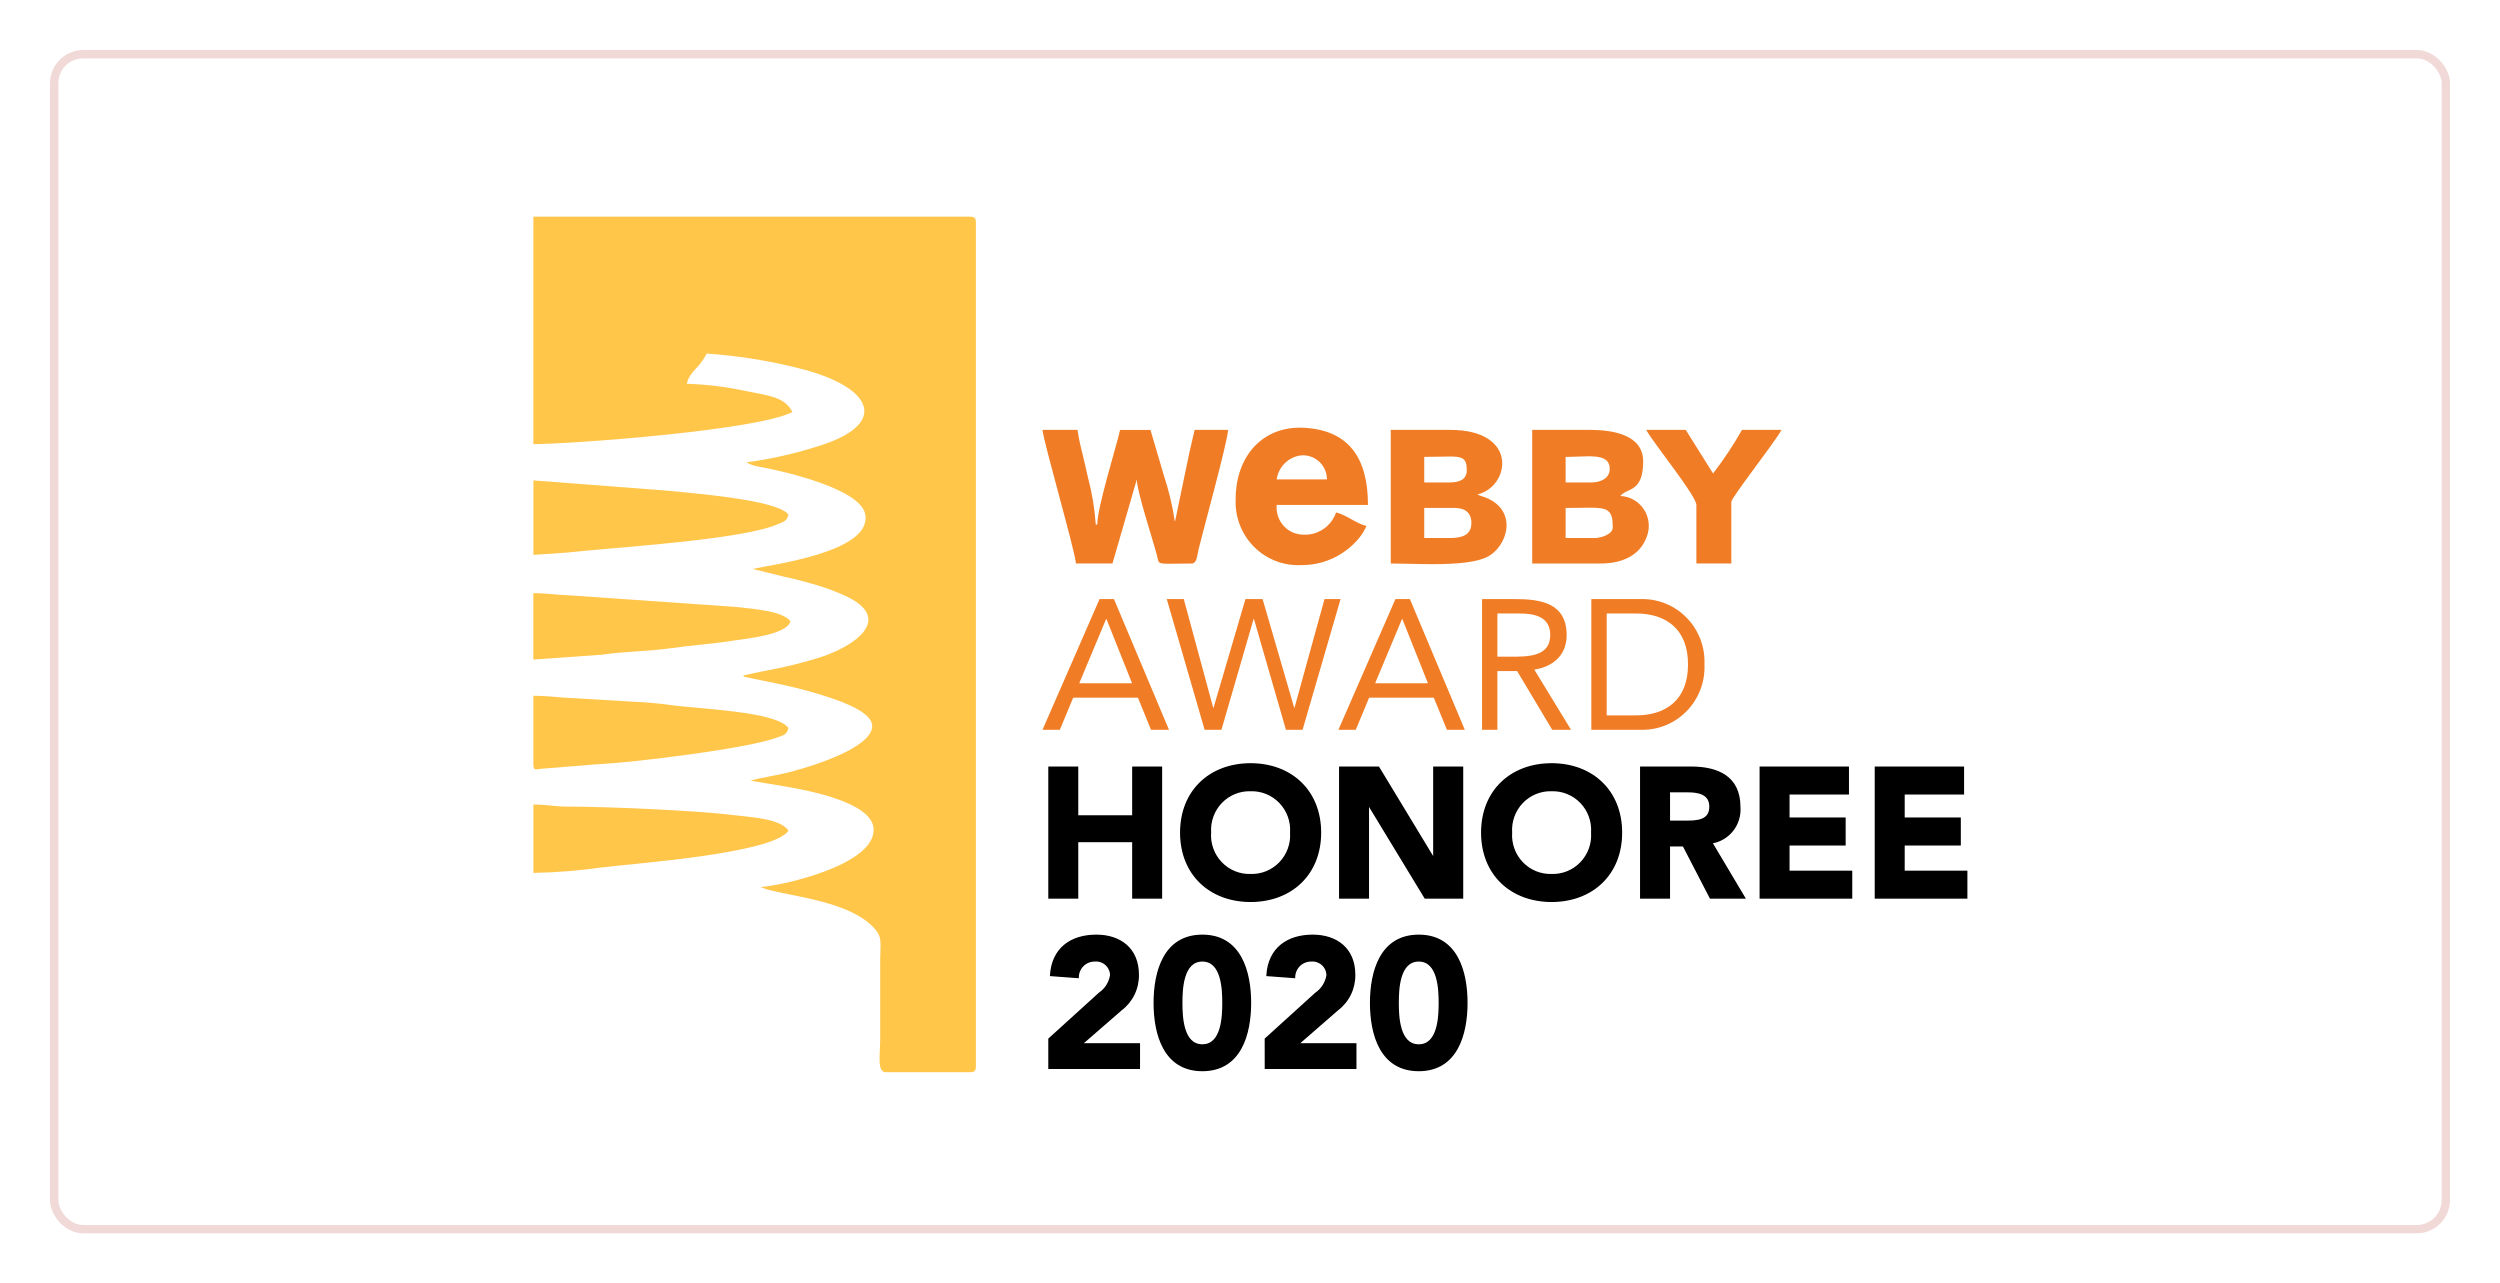 <svg width="300" height="154" viewBox="0 0 300 154" fill="none" xmlns="http://www.w3.org/2000/svg">
<g filter="url(#filter0_d_5805_7687)">
<rect x="6.5" y="6.5" width="287" height="141" rx="3.5" fill="white" stroke="#F0D9D7"/>
</g>
<path fill-rule="evenodd" clip-rule="evenodd" d="M64.004 53.298C68.241 53.298 90.93 51.657 95.091 49.434C94.189 47.712 92.522 47.509 89.656 46.954C87.275 46.429 84.852 46.128 82.417 46.053C82.77 44.524 83.793 44.37 84.808 42.429C88.569 42.688 92.298 43.285 95.953 44.214C104.912 46.46 106.889 50.997 97.829 53.648C95.141 54.494 92.387 55.105 89.596 55.473L89.896 55.653C89.973 55.687 90.394 55.852 90.411 55.858C90.719 55.951 91.083 56 91.406 56.061C94.536 56.652 103.161 58.714 103.811 61.643C104.832 66.243 92.571 67.746 90.314 68.277L94.163 69.221C95.63 69.52 96.758 69.863 98.158 70.258C99.342 70.62 100.5 71.064 101.622 71.59C107.224 74.281 102.648 77.642 97.87 79.05C93.744 80.264 92.774 80.222 89.119 81.081C89.169 81.113 89.251 81.092 89.278 81.163C89.305 81.234 89.399 81.227 89.44 81.242L93.407 82.066C94.797 82.354 96.382 82.737 97.816 83.166C99.675 83.724 104.664 85.173 104.664 87.12C104.664 89.819 96.974 92.107 94.434 92.73C93.102 93.054 91.497 93.308 90.076 93.643C90.128 93.676 90.217 93.643 90.245 93.713L94.349 94.399C97.112 94.877 104.682 96.308 104.834 99.466C105.038 103.68 94.415 106.183 91.275 106.448L91.973 106.709C95.476 107.674 101.886 108.177 104.859 111.327C105.929 112.458 105.628 113.111 105.624 115.144V124.561C105.624 126.709 105.2 128.667 106.341 128.667H116.39C116.94 128.667 117.107 128.5 117.107 127.942V26.725C117.107 26.169 116.942 26 116.39 26H64.004V53.298Z" fill="#FFC64A"/>
<path fill-rule="evenodd" clip-rule="evenodd" d="M64.008 66.587L68.038 66.309C74.052 65.645 88.928 64.813 93.354 62.895C94.104 62.571 94.405 62.554 94.616 61.755C93.314 59.961 83.092 59.195 80.231 58.893L64.008 57.649V66.587Z" fill="#FFC64A"/>
<path fill-rule="evenodd" clip-rule="evenodd" d="M64.005 91.709C64.005 92.597 64.36 92.285 65.188 92.233L71.659 91.711C75.865 91.529 89.824 89.825 93.329 88.479C94.125 88.173 94.4 88.167 94.613 87.36C93.136 85.323 83.847 85.103 80.164 84.563C79.141 84.413 77.089 84.237 76.204 84.216L68.069 83.737C66.737 83.669 65.696 83.493 64.004 83.493V91.706L64.005 91.709Z" fill="#FFC64A"/>
<path fill-rule="evenodd" clip-rule="evenodd" d="M64.008 104.751C66.751 104.697 69.489 104.478 72.207 104.095C76.012 103.606 92.777 102.455 94.617 99.679C93.663 98.238 90.19 98.075 88.093 97.817C83.592 97.257 72.966 96.797 68.064 96.79C66.513 96.79 65.752 96.545 64.008 96.545V104.757V104.751Z" fill="#FFC64A"/>
<path fill-rule="evenodd" clip-rule="evenodd" d="M64.006 79.147L72.275 78.561C74.989 78.154 77.645 78.185 80.369 77.801C83.193 77.402 85.528 77.276 88.263 76.838C89.584 76.626 94.428 76.172 94.854 74.557C93.943 73.303 90.32 73.063 88.195 72.822L68.06 71.422C66.707 71.389 65.698 71.178 64 71.178V79.15L64.006 79.147Z" fill="#FFC64A"/>
<path d="M125.102 87.576H127.179L128.785 83.721H136.549L138.123 87.576H140.278L133.676 71.89H131.944L125.102 87.576ZM135.848 81.993H129.509L132.733 74.288H132.777L135.848 81.993ZM144.555 87.576H146.573L150.431 74.282H150.475L154.312 87.574H156.309L160.87 71.89H158.941L155.344 84.917H155.3L151.512 71.89H149.454L145.629 84.917H145.58L142.054 71.89H140.011L144.555 87.576ZM160.609 87.576H162.692L164.293 83.721H172.057L173.63 87.576H175.779L169.188 71.89H167.449L160.609 87.576ZM171.354 81.993H165.015L168.239 74.288H168.283L171.354 81.993ZM177.846 87.576H179.688V80.53H182.057L186.266 87.576H188.525L184.117 80.353C186.53 79.976 187.999 78.492 187.999 76.209C187.999 72.333 184.818 71.889 181.814 71.889H177.846V87.576ZM179.688 73.617H182.276C184.075 73.617 186.029 73.95 186.029 76.209C186.029 78.802 183.376 78.802 181.336 78.802H179.688V73.617ZM190.96 87.576H196.924C197.944 87.599 198.957 87.411 199.901 87.023C200.844 86.635 201.7 86.055 202.413 85.32C203.127 84.585 203.685 83.71 204.05 82.748C204.415 81.787 204.58 80.76 204.537 79.731C204.58 78.703 204.415 77.677 204.05 76.716C203.683 75.755 203.128 74.88 202.415 74.145C201.701 73.41 200.846 72.83 199.902 72.442C198.959 72.054 197.946 71.866 196.927 71.889H190.96V87.576ZM192.803 73.617H196.314C199.866 73.617 202.563 75.433 202.563 79.731C202.563 84.03 199.866 85.846 196.314 85.846H192.803V73.617Z" fill="#F07D25"/>
<path d="M148.28 59.872C148.28 54.828 151.458 51.021 156.578 51.34C161.936 51.663 164.156 55.059 164.156 60.595H153.204C153.162 61.041 153.212 61.491 153.351 61.917C153.489 62.343 153.713 62.735 154.009 63.069C154.304 63.404 154.664 63.673 155.068 63.86C155.471 64.047 155.908 64.148 156.351 64.156C157.212 64.213 158.067 63.983 158.786 63.502C159.504 63.02 160.047 62.314 160.33 61.492C161.553 61.772 162.752 62.837 163.977 63.116C163.679 63.801 163.261 64.426 162.742 64.96C161.899 65.871 160.877 66.594 159.743 67.085C158.608 67.575 157.385 67.822 156.15 67.809C155.104 67.864 154.058 67.695 153.079 67.316C152.101 66.936 151.213 66.354 150.471 65.606C149.729 64.858 149.151 63.961 148.774 62.974C148.396 61.986 148.228 60.93 148.28 59.872ZM153.202 57.527H159.23C159.23 57.127 159.148 56.731 158.988 56.364C158.829 55.998 158.596 55.669 158.304 55.398C158.012 55.127 157.668 54.921 157.293 54.792C156.918 54.662 156.521 54.613 156.126 54.647C155.393 54.734 154.708 55.063 154.18 55.584C153.651 56.105 153.307 56.788 153.202 57.527ZM166.892 67.619V51.585H174.01C182.336 51.585 181.182 58.433 177.292 59.328C177.331 59.353 177.371 59.374 177.414 59.391L177.671 59.503C177.726 59.518 177.887 59.575 177.948 59.589C182.029 60.94 181.137 65.072 178.835 66.618C177.503 67.518 174.668 67.698 171.901 67.698C170.049 67.698 168.222 67.619 166.892 67.619ZM170.908 64.561H174.01C175.463 64.561 176.567 64.203 176.567 62.755C176.567 61.532 175.812 60.954 174.557 60.954H170.908V64.561ZM170.908 54.828V57.893H174.01C175.1 57.893 176.013 57.546 176.013 56.444C176.013 55.006 175.551 54.78 173.944 54.78C173.199 54.78 172.211 54.828 170.908 54.828ZM138.806 66.525C138.233 64.428 136.415 58.887 136.415 57.534L133.496 67.619H129.116C128.976 65.969 125.223 53.056 125.102 51.585H129.304C129.444 52.544 129.641 53.494 129.894 54.429C130.071 55.236 130.361 56.404 130.537 57.214C131.036 59.087 131.356 61.005 131.492 62.94H131.674C131.674 60.892 133.835 54.045 134.412 51.589H138.055L139.66 57.04C140.257 58.842 140.698 60.694 140.979 62.573C141.002 62.535 141.019 62.494 141.031 62.45L142.149 57.069C142.526 55.175 142.923 53.386 143.353 51.588H147.367C147.367 52.776 144.405 63.573 143.825 65.93C143.654 66.627 143.654 67.624 142.978 67.624C141.646 67.624 140.774 67.648 140.193 67.648C138.811 67.643 139.071 67.498 138.806 66.525ZM203.566 67.62V60.596C203.566 59.483 198.383 53.156 197.546 51.585H202.287L205.569 56.815C206.847 55.157 208.007 53.409 209.041 51.585H213.781C212.945 53.146 207.759 59.682 207.759 60.238V67.619L203.566 67.62ZM183.864 67.62V51.585H190.796C193.46 51.585 197.183 52.126 197.183 55.376C197.183 59.157 195.174 58.529 194.446 59.518C195.014 59.541 195.568 59.702 196.061 59.986C196.554 60.269 196.973 60.669 197.283 61.149C197.591 61.63 197.783 62.179 197.838 62.749C197.894 63.32 197.814 63.896 197.605 64.429C196.836 66.526 194.854 67.62 192.073 67.62H183.864ZM187.875 60.956V64.562H191.343C192.223 64.562 193.531 64.073 193.531 63.299C193.531 61.19 192.973 60.923 190.759 60.923C190.004 60.922 189.055 60.956 187.875 60.956ZM187.875 54.829V57.893H190.978C192.053 57.893 193.168 57.412 193.168 56.273C193.168 54.986 192.084 54.755 190.615 54.755C189.783 54.755 188.827 54.829 187.875 54.829Z" fill="#F07D25"/>
<path d="M125.883 107.755H129.304V100.977H135.949V107.755H139.37V92.07H135.949V97.919H129.304V92.07H125.883V107.755ZM141.695 99.913C141.695 104.941 145.226 108.154 150.072 108.154C154.918 108.154 158.451 104.941 158.451 99.913C158.451 94.884 154.919 91.671 150.073 91.671C145.227 91.671 141.695 94.884 141.695 99.913ZM145.248 99.913C145.204 99.253 145.297 98.591 145.522 97.97C145.746 97.349 146.097 96.783 146.551 96.307C147.006 95.831 147.554 95.457 148.16 95.208C148.767 94.959 149.418 94.841 150.072 94.862C150.726 94.841 151.378 94.959 151.984 95.208C152.59 95.457 153.138 95.831 153.593 96.307C154.047 96.783 154.398 97.349 154.623 97.97C154.847 98.591 154.94 99.253 154.896 99.913C154.94 100.572 154.847 101.234 154.623 101.855C154.398 102.476 154.047 103.043 153.593 103.518C153.138 103.994 152.59 104.369 151.984 104.618C151.378 104.866 150.726 104.984 150.072 104.963C149.418 104.985 148.766 104.868 148.159 104.619C147.552 104.37 147.003 103.996 146.548 103.52C146.093 103.045 145.742 102.478 145.517 101.856C145.292 101.235 145.199 100.573 145.243 99.913H145.248ZM160.775 107.755H164.196V96.59H164.24L171.019 107.755H175.499V92.07H172.069V102.97H172.025L165.424 92.07H160.775V107.755ZM177.816 99.913C177.816 104.941 181.347 108.154 186.193 108.154C191.04 108.154 194.57 104.941 194.57 99.913C194.57 94.884 191.04 91.671 186.193 91.671C181.347 91.671 177.816 94.884 177.816 99.913ZM181.369 99.913C181.325 99.253 181.419 98.591 181.643 97.97C181.868 97.349 182.218 96.783 182.672 96.307C183.127 95.831 183.675 95.457 184.281 95.208C184.888 94.959 185.539 94.841 186.193 94.862C186.847 94.841 187.499 94.959 188.105 95.208C188.711 95.457 189.259 95.831 189.713 96.307C190.168 96.783 190.519 97.349 190.744 97.97C190.968 98.591 191.062 99.253 191.018 99.913C191.062 100.572 190.968 101.234 190.744 101.855C190.519 102.476 190.168 103.043 189.713 103.518C189.259 103.994 188.711 104.369 188.105 104.618C187.499 104.866 186.847 104.984 186.193 104.963C185.539 104.984 184.887 104.867 184.281 104.618C183.675 104.369 183.127 103.995 182.672 103.519C182.218 103.043 181.866 102.476 181.642 101.855C181.417 101.234 181.325 100.572 181.369 99.913ZM196.895 107.755H200.317V101.485H202.005L205.25 107.755H209.352L205.41 101.131C206.402 100.971 207.297 100.441 207.92 99.644C208.541 98.848 208.844 97.844 208.767 96.833C208.767 93.178 206.091 92.07 202.91 92.07H196.895V107.755ZM200.317 94.994H202.554C203.804 94.994 205.206 95.239 205.206 96.81C205.206 98.516 203.584 98.56 202.335 98.56H200.317V94.994ZM211.238 107.755H222.183V104.565H214.659V101.375H221.391V98.185H214.659V95.26H221.787V92.07H211.238V107.755ZM225.055 107.755H235.999V104.565H228.476V101.375H235.209V98.185H228.476V95.26H235.603V92.07H225.055V107.755Z" fill="black" stroke="black" stroke-width="0.176"/>
<path d="M125.883 128.192H136.717V125.269H129.831L134.546 121.171C135.192 120.683 135.714 120.047 136.068 119.315C136.423 118.583 136.6 117.776 136.585 116.961C136.585 113.816 134.391 112.243 131.563 112.243C128.515 112.243 126.277 113.815 126.08 117.05L129.369 117.295C129.37 117.029 129.422 116.766 129.524 116.521C129.626 116.276 129.775 116.054 129.963 115.869C130.151 115.682 130.374 115.536 130.619 115.439C130.863 115.341 131.125 115.294 131.387 115.3C131.625 115.279 131.864 115.306 132.09 115.383C132.317 115.458 132.525 115.579 132.704 115.739C132.882 115.899 133.027 116.093 133.128 116.311C133.23 116.528 133.287 116.765 133.295 117.005C133.227 117.448 133.07 117.871 132.832 118.248C132.594 118.625 132.282 118.949 131.914 119.198L125.883 124.671V128.192ZM138.516 120.35C138.516 124.071 139.678 128.458 144.283 128.458C148.888 128.458 150.05 124.071 150.05 120.35C150.05 116.628 148.888 112.243 144.283 112.243C139.678 112.243 138.516 116.628 138.516 120.35ZM141.805 120.35C141.805 118.71 141.915 115.3 144.283 115.3C146.651 115.3 146.761 118.711 146.761 120.35C146.761 121.989 146.651 125.403 144.283 125.403C141.915 125.403 141.805 121.991 141.805 120.35ZM151.853 128.192H162.687V125.269H155.802L160.511 121.171C161.157 120.683 161.679 120.047 162.034 119.315C162.389 118.583 162.566 117.776 162.551 116.961C162.551 113.816 160.357 112.243 157.529 112.243C154.481 112.243 152.244 113.815 152.047 117.05L155.336 117.295C155.336 117.029 155.389 116.766 155.491 116.521C155.593 116.276 155.742 116.055 155.93 115.869C156.118 115.684 156.341 115.537 156.585 115.44C156.83 115.343 157.091 115.295 157.354 115.301C157.591 115.28 157.831 115.308 158.057 115.384C158.283 115.46 158.492 115.581 158.67 115.741C158.849 115.899 158.993 116.094 159.095 116.312C159.197 116.53 159.253 116.766 159.262 117.007C159.194 117.449 159.036 117.872 158.798 118.249C158.561 118.626 158.248 118.951 157.881 119.2L151.849 124.671L151.853 128.192ZM164.481 120.35C164.481 124.071 165.643 128.458 170.248 128.458C174.853 128.458 176.019 124.072 176.019 120.35C176.019 116.628 174.857 112.243 170.252 112.243C165.647 112.243 164.481 116.628 164.481 120.35ZM167.77 120.35C167.77 118.71 167.88 115.3 170.248 115.3C172.616 115.3 172.726 118.711 172.726 120.35C172.726 121.989 172.617 125.403 170.25 125.403C167.882 125.403 167.77 121.991 167.77 120.35Z" fill="black" stroke="black" stroke-width="0.176"/>
<defs>
<filter id="filter0_d_5805_7687" x="-2.789" y="-2.789" width="305.578" height="159.578" filterUnits="userSpaceOnUse" color-interpolation-filters="sRGB">
<feFlood flood-opacity="0" result="BackgroundImageFix"/>
<feColorMatrix in="SourceAlpha" type="matrix" values="0 0 0 0 0 0 0 0 0 0 0 0 0 0 0 0 0 0 127 0" result="hardAlpha"/>
<feOffset/>
<feGaussianBlur stdDeviation="4.395"/>
<feColorMatrix type="matrix" values="0 0 0 0 0 0 0 0 0 0 0 0 0 0 0 0 0 0 0.071 0"/>
<feBlend mode="normal" in2="BackgroundImageFix" result="effect1_dropShadow_5805_7687"/>
<feBlend mode="normal" in="SourceGraphic" in2="effect1_dropShadow_5805_7687" result="shape"/>
</filter>
</defs>
</svg>
